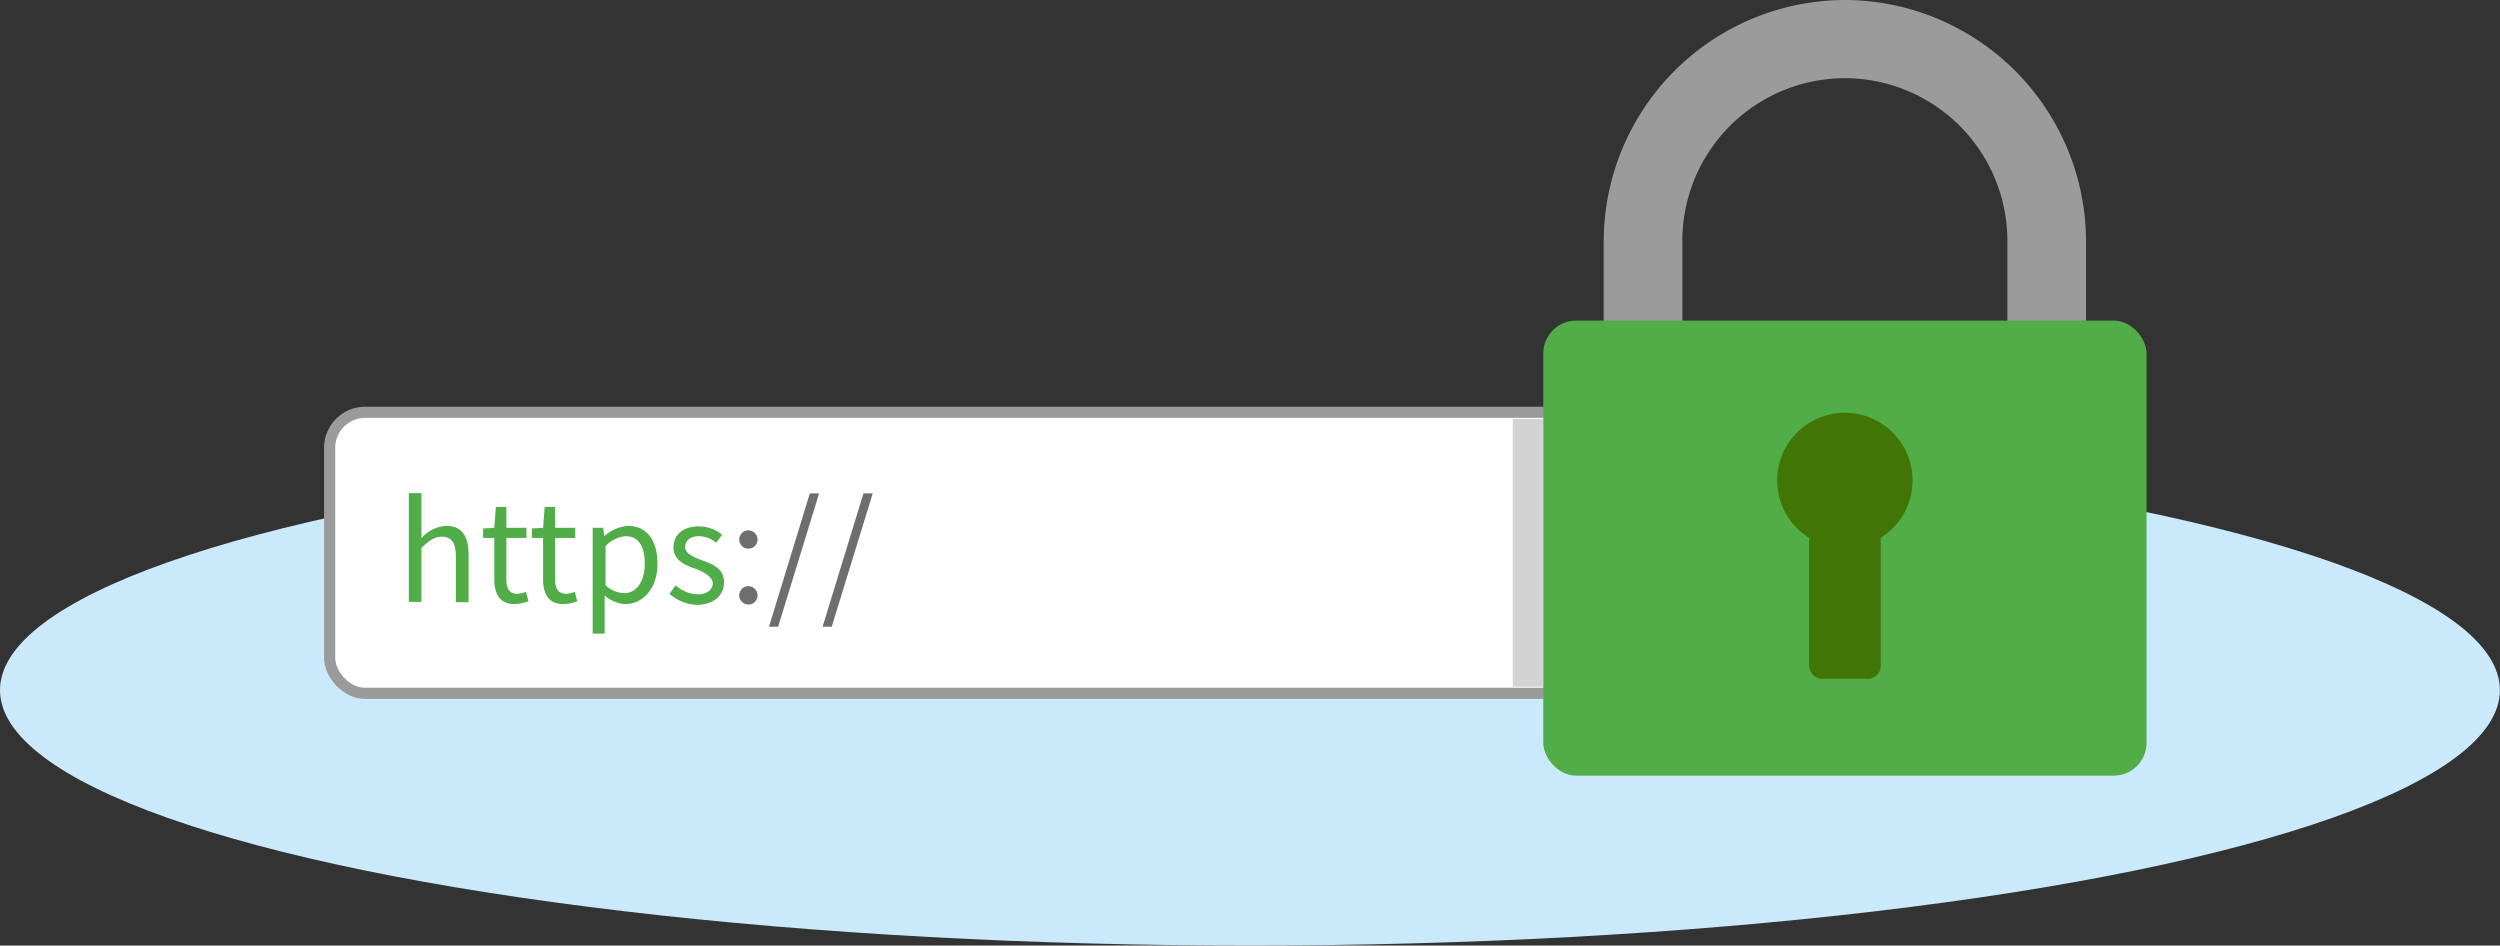 <svg xmlns="http://www.w3.org/2000/svg" viewBox="0 0 223.81 84.65"><rect x="0" y="0" width="223.81" height="84.65" fill="#333333" stroke="none"/><defs><style>.cls-1{fill:#caeafc;}.cls-2{fill:#fff;stroke:#9b9b9b;stroke-miterlimit:10;}.cls-3{fill:#51ad48;}.cls-4{fill:#6e6e6e;}.cls-5{fill:#d3d3d3;}.cls-6{fill:#9b9b9b;}.cls-7{fill:#417505;}</style></defs><title>ssl</title><g id="Lager_2" data-name="Lager 2"><g id="da_shit" data-name="da shit"><ellipse class="cls-1" cx="111.9" cy="61.78" rx="111.9" ry="22.87"/><rect class="cls-2" x="29.51" y="36.91" width="121.1" height="25.16" rx="3.18" ry="3.18"/><path class="cls-3" d="M36.6,44.15h1.13v2.66l0,1.37a3.16,3.16,0,0,1,2.22-1.1c1.4,0,2,.91,2,2.61v4.22H40.81V49.84c0-1.25-.38-1.79-1.26-1.79-.68,0-1.15.36-1.82,1v4.83H36.6Z"/><path class="cls-3" d="M44.25,51.85V48.16h-1v-.85l1-.06.14-1.87h.94v1.87h1.8v.91h-1.8v3.71c0,.82.26,1.29,1,1.29a2.55,2.55,0,0,0,.76-.18l.22.85a4.27,4.27,0,0,1-1.24.25C44.73,54.08,44.25,53.17,44.25,51.85Z"/><path class="cls-3" d="M48.62,51.85V48.16h-1v-.85l1-.06.14-1.87h.94v1.87h1.8v.91h-1.8v3.71c0,.82.26,1.29,1,1.29a2.48,2.48,0,0,0,.76-.18l.22.85a4.27,4.27,0,0,1-1.24.25C49.1,54.08,48.62,53.17,48.62,51.85Z"/><path class="cls-3" d="M53.06,47.25H54l.1.76h0a3.47,3.47,0,0,1,2.12-.93c1.72,0,2.64,1.33,2.64,3.4,0,2.27-1.36,3.6-2.88,3.6a3.07,3.07,0,0,1-1.85-.77l0,1.16v2.25H53.06Zm4.66,3.23C57.72,49,57.23,48,56,48a2.8,2.8,0,0,0-1.79.9v3.5a2.65,2.65,0,0,0,1.64.7C56.91,53.13,57.72,52.13,57.72,50.48Z"/><path class="cls-3" d="M59.93,53.16l.56-.76a3,3,0,0,0,2,.8c.88,0,1.32-.47,1.32-1s-.8-1-1.52-1.27c-1-.34-2-.79-2-1.92s.85-1.89,2.29-1.89a3.35,3.35,0,0,1,2.07.75l-.54.72A2.42,2.42,0,0,0,62.56,48c-.84,0-1.22.45-1.22,1s.73.86,1.48,1.15c1,.36,2,.76,2,2,0,1.08-.86,2-2.44,2A4,4,0,0,1,59.93,53.16Z"/><path class="cls-4" d="M66.18,48.27a.82.82,0,1,1,.82.85A.82.82,0,0,1,66.18,48.27Zm0,5a.82.82,0,1,1,.82.85A.83.83,0,0,1,66.18,53.23Z"/><path class="cls-4" d="M72.5,44.17h.83L69.66,56.11h-.82Z"/><path class="cls-4" d="M77.3,44.17h.83L74.46,56.11h-.82Z"/><rect class="cls-5" x="135.44" y="37.5" width="2.72" height="23.98" transform="translate(273.59 98.98) rotate(180)"/><path class="cls-6" d="M165.16,7a14.57,14.57,0,0,1,14.55,14.55V33.33a14.55,14.55,0,0,1-29.1,0V21.59A14.57,14.57,0,0,1,165.16,7m0-7h0a21.65,21.65,0,0,0-21.59,21.59V33.33a21.65,21.65,0,0,0,21.59,21.58h0a21.65,21.65,0,0,0,21.59-21.58V21.59A21.65,21.65,0,0,0,165.16,0Z"/><rect class="cls-3" x="138.16" y="28.7" width="54.01" height="40.74" rx="2.94" ry="2.94"/><circle class="cls-7" cx="165.16" cy="43.01" r="6.06"/><rect class="cls-7" x="161.96" y="47.06" width="6.41" height="13.71" rx="1.13" ry="1.13"/></g></g></svg>